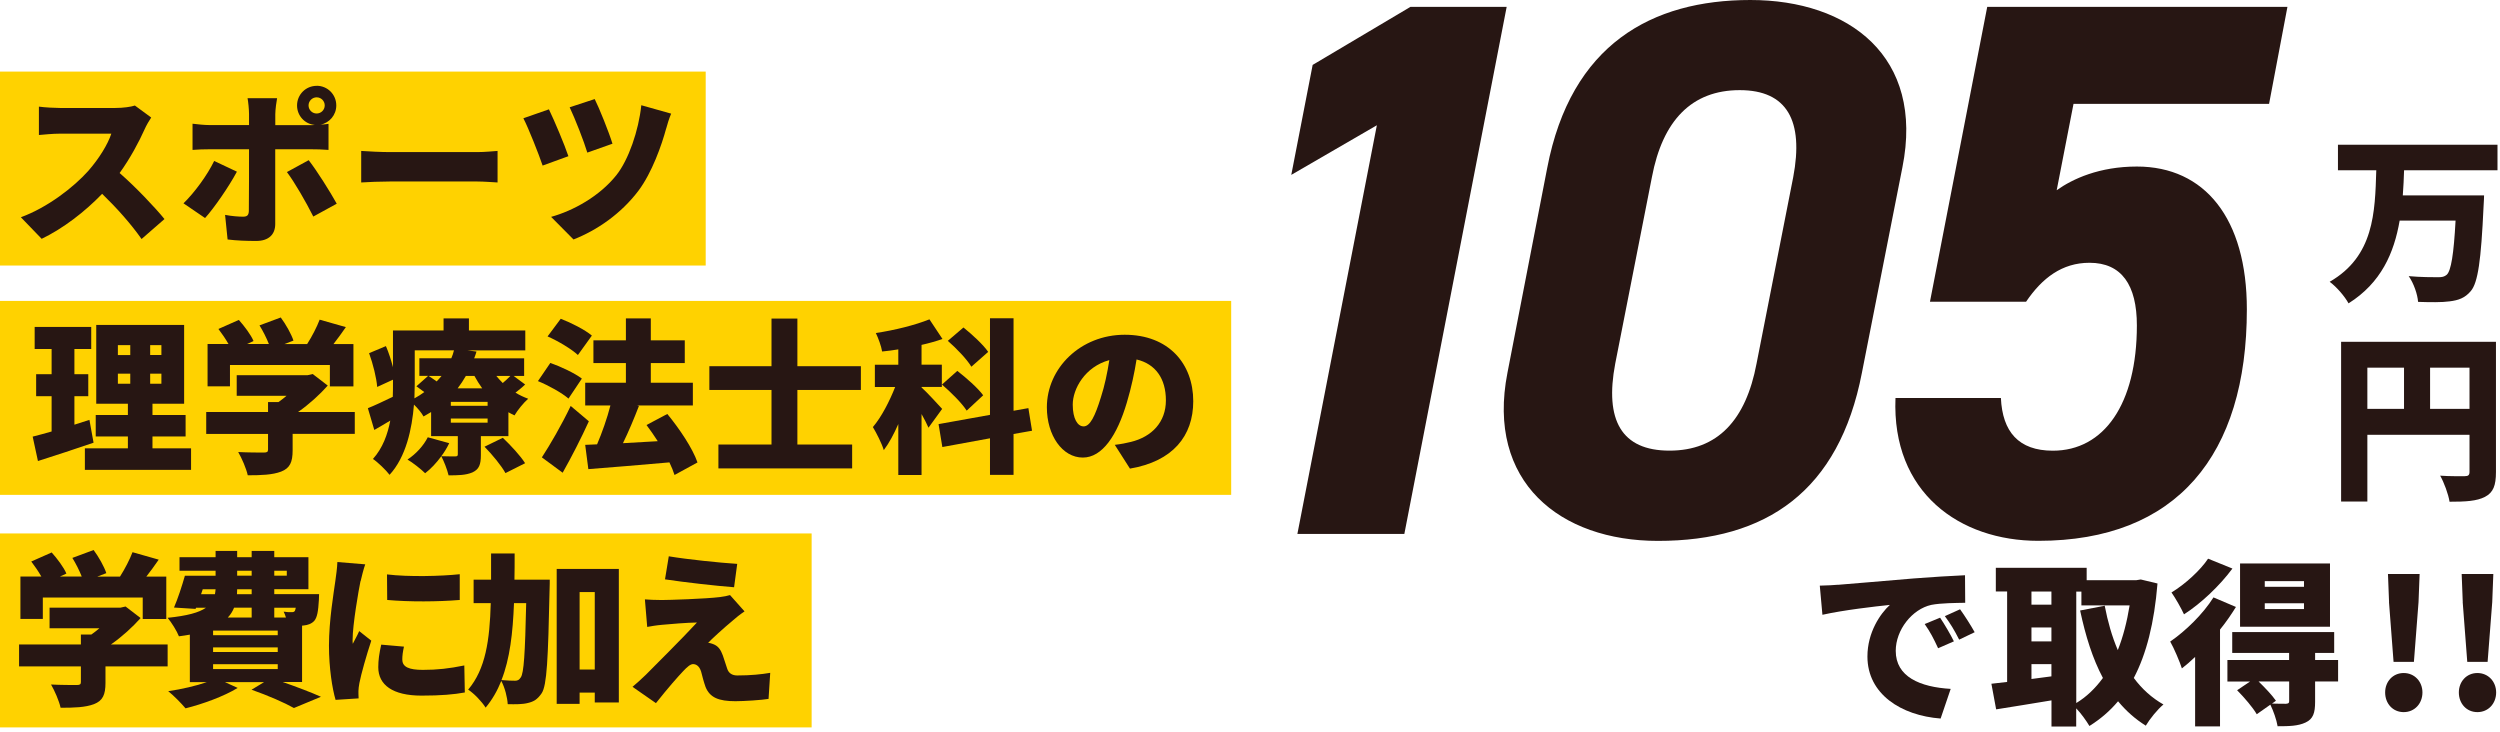 <?xml version="1.0" encoding="UTF-8"?><svg xmlns="http://www.w3.org/2000/svg" width="389.4" height="114.02" viewBox="0 0 389.4 114.02"><defs><style>.cls-1{fill:#ffd200;mix-blend-mode:multiply;}.cls-2{fill:#271613;}.cls-3{isolation:isolate;}</style></defs><g class="cls-3"><g id="_レイヤー_1"><rect class="cls-1" x="0" y="11.15" width="109.92" height="30.21"/><path class="cls-2" d="M22.51,20.17c-.85,1.9-2.21,4.47-3.88,6.78,2.49,2.16,5.57,5.42,6.99,7.17l-3.57,3.11c-1.64-2.34-3.83-4.8-6.14-7.04-2.7,2.8-6.06,5.39-9.42,7.01l-3.24-3.36c4.16-1.52,8.22-4.67,10.5-7.22,1.67-1.9,3.06-4.16,3.59-5.8h-7.99c-1.16,0-2.57.15-3.29.21v-4.42c.9.13,2.54.21,3.29.21h8.58c1.28,0,2.49-.18,3.08-.38l2.54,1.87c-.23.33-.77,1.23-1.05,1.88Z"/><path class="cls-2" d="M31.94,33.96l-3.36-2.29c1.72-1.67,3.7-4.37,4.78-6.6l3.54,1.67c-1.23,2.31-3.6,5.73-4.96,7.22ZM49.32,13.36c1.7,0,3.06,1.36,3.06,3.06,0,1.49-1.05,2.72-2.47,3,.46-.03.92-.08,1.26-.13v4.06c-.87-.08-2-.1-2.75-.1h-5.55v11.66c0,1.57-.98,2.62-2.95,2.62-1.54,0-3.03-.05-4.47-.23l-.39-3.83c1.08.21,2.18.28,2.8.28s.87-.21.9-.87c.03-.72.03-8.47.03-9.63h-6.16c-.77,0-1.9.03-2.64.1v-4.08c.8.1,1.85.21,2.64.21h6.16v-1.72c0-.72-.13-1.98-.23-2.46h4.6c-.08.36-.28,1.8-.28,2.49v1.7h5.52c.21,0,.41,0,.64-.03-1.57-.13-2.77-1.44-2.77-3.03,0-1.7,1.36-3.06,3.06-3.06ZM52.45,31.73l-3.65,2c-1.16-2.31-2.93-5.37-4.11-6.93l3.39-1.85c1.28,1.64,3.34,4.91,4.37,6.78ZM49.32,17.68c.69,0,1.26-.56,1.26-1.26s-.57-1.26-1.26-1.26-1.26.57-1.26,1.26.56,1.26,1.26,1.26Z"/><path class="cls-2" d="M60.7,23.69h13.64c1.16,0,2.41-.13,3.16-.18v4.91c-.67-.03-2.11-.15-3.16-.15h-13.64c-1.46,0-3.39.08-4.44.15v-4.91c1.03.08,3.18.18,4.44.18Z"/><path class="cls-2" d="M88.53,24.33l-4.01,1.46c-.57-1.7-2.21-5.86-3-7.37l3.98-1.39c.85,1.75,2.44,5.52,3.03,7.29ZM103.76,20.02c-.69,2.57-2.21,6.88-4.31,9.68-2.72,3.6-6.45,6.16-10.12,7.6l-3.49-3.52c3.42-.95,7.52-3.18,10.17-6.5,1.88-2.36,3.47-6.93,3.88-10.89l4.65,1.31c-.33.77-.59,1.64-.77,2.31ZM95.41,22.38l-3.93,1.39c-.51-1.72-1.93-5.34-2.75-7.06l3.9-1.28c.67,1.31,2.23,5.19,2.77,6.96Z"/><rect class="cls-1" y="46.87" width="191.77" height="30.21"/><path class="cls-2" d="M14.56,68.96c-2.9,1-6.09,2.03-8.65,2.85l-.82-3.8c.85-.21,1.85-.49,2.95-.8v-5.5h-2.41v-3.42h2.41v-3.93h-2.64v-3.44h8.81v3.44h-2.62v3.93h2.16v3.42h-2.16v4.44c.77-.26,1.57-.49,2.34-.75l.64,3.54ZM29.76,69.83v3.36H13.22v-3.36h6.7v-1.85h-5.01v-3.34h5.01v-1.75h-4.93v-12.28h13.69v12.28h-4.93v1.75h5.16v3.34h-5.16v1.85h6.01ZM18.36,55.3h1.93v-1.54h-1.93v1.54ZM18.36,59.77h1.93v-1.57h-1.93v1.57ZM25.14,53.76h-1.75v1.54h1.75v-1.54ZM25.14,58.2h-1.75v1.57h1.75v-1.57Z"/><path class="cls-2" d="M55.26,67.58h-9.68v2.57c0,1.82-.41,2.77-1.8,3.31-1.36.51-3.08.57-5.19.57-.23-1.05-.92-2.65-1.49-3.62,1.44.08,3.47.08,3.98.08s.67-.1.67-.46v-2.44h-9.63v-3.42h9.63v-1.54h1.62c.44-.31.87-.64,1.26-.98h-7.76v-3.21h11.04l.8-.18,2.34,1.8c-1.26,1.41-2.88,2.9-4.62,4.11h8.83v3.42ZM35.82,60.18h-3.49v-6.6h3.26c-.44-.77-1.03-1.64-1.57-2.34l3.18-1.41c.87.98,1.88,2.31,2.29,3.29l-1,.46h3.39c-.36-.92-.92-2.03-1.46-2.9l3.31-1.23c.8,1.08,1.64,2.57,1.98,3.6l-1.41.54h3.54c.77-1.21,1.51-2.64,1.95-3.8l4.08,1.16c-.64.92-1.28,1.82-1.93,2.64h3.11v6.6h-3.67v-3.34h-15.56v3.34Z"/><path class="cls-2" d="M81.78,59.9c-.46.46-1,.87-1.49,1.26.62.38,1.28.69,1.98.95-.72.62-1.67,1.8-2.13,2.59-.33-.15-.64-.31-.95-.49v3.72h-4.29v2.95c0,1.46-.26,2.21-1.31,2.7-1.03.44-2.23.46-3.72.46-.21-.92-.72-2.18-1.13-2.98-.75,1.03-1.64,1.98-2.52,2.65-.62-.62-1.95-1.67-2.75-2.13,1.31-.85,2.52-2.18,3.16-3.47l3.34.92c-.33.69-.75,1.39-1.23,2.03.77.03,1.85.03,2.16.03s.41-.08.41-.33v-2.83h-4.16v-3.75c-.38.23-.77.46-1.18.69-.31-.57-.9-1.28-1.49-1.85-.31,3.8-1.23,8.14-3.8,10.94-.51-.69-1.9-2.03-2.59-2.47,1.52-1.69,2.29-3.83,2.7-5.98-.85.51-1.67,1-2.49,1.46l-1-3.39c1.03-.41,2.39-1.05,3.88-1.77.03-.72.03-1.39.03-2.03v-.64l-2.46,1.13c-.1-1.36-.64-3.57-1.26-5.26l2.62-1.1c.44,1,.82,2.21,1.1,3.29v-5.73h7.88v-1.88h3.95v1.88h8.78v3.11h-9.01l1.41.18c-.1.36-.23.72-.36,1.05h7.78v2.75h-1.64l1.8,1.33ZM64.6,59.79c0,.69-.03,1.46-.05,2.26.57-.31,1.08-.64,1.54-.98-.41-.31-.85-.64-1.23-.9l1.82-1.62h-1.36v-2.75h4.98c.18-.41.31-.82.41-1.23h-6.11v5.21ZM66.76,58.56c.38.26.85.54,1.26.85.28-.28.51-.57.75-.85h-2ZM75.95,62.59h-5.73v.62h5.73v-.62ZM75.95,65.19h-5.73v.64h5.73v-.64ZM72.56,58.56c-.39.67-.8,1.31-1.28,1.93h3.83c-.44-.62-.85-1.26-1.21-1.93h-1.33ZM78.32,68.19c1.21,1.16,2.75,2.8,3.47,3.96l-3.06,1.54c-.59-1.1-2.05-2.88-3.26-4.11l2.85-1.39ZM77.31,58.56c.31.38.64.74,1,1.1.44-.36.85-.77,1.18-1.1h-2.18Z"/><path class="cls-2" d="M88.54,62.08c-.98-.87-3.11-2.05-4.75-2.72l1.93-2.83c1.62.57,3.8,1.59,4.91,2.44l-2.08,3.11ZM91.72,65.62c-1.23,2.7-2.65,5.47-4.08,8.01l-3.24-2.39c1.26-1.93,3.06-5.01,4.49-8.01l2.83,2.39ZM90.02,55.3c-.98-.92-3.08-2.18-4.73-2.9l2.05-2.75c1.62.62,3.78,1.72,4.85,2.62l-2.18,3.03ZM105.07,74c-.18-.59-.46-1.26-.8-1.98-4.47.41-9.17.77-12.63,1.05l-.49-3.78,1.85-.08c.77-1.8,1.57-4.06,2.08-6.06h-3.93v-3.54h6.34v-3.06h-5.06v-3.54h5.06v-3.42h3.88v3.42h5.29v3.54h-5.29v3.06h6.55v3.54h-8.71l.31.08c-.77,2-1.64,4.06-2.49,5.8,1.72-.1,3.57-.21,5.42-.31-.57-.87-1.16-1.75-1.75-2.52l3.24-1.72c1.88,2.29,3.93,5.32,4.7,7.55l-3.57,1.95Z"/><path class="cls-2" d="M124.2,60.74v8.5h8.53v3.72h-20.83v-3.72h8.27v-8.5h-9.68v-3.7h9.68v-7.42h4.03v7.42h9.89v3.7h-9.89Z"/><path class="cls-2" d="M144.62,66.62c-.26-.59-.64-1.36-1.08-2.13v9.5h-3.62v-7.94c-.69,1.57-1.44,2.98-2.26,4.06-.33-1.08-1.13-2.64-1.7-3.59,1.34-1.57,2.59-4.01,3.47-6.24h-3.16v-3.47h3.65v-2.39c-.85.13-1.69.26-2.52.33-.13-.82-.59-2.08-.98-2.88,2.95-.44,6.11-1.23,8.35-2.13l2.03,3.06c-1.03.36-2.13.67-3.26.92v3.08h3.16v3.47h-3.16v.08c.69.59,2.72,2.8,3.21,3.34l-2.13,2.93ZM157.87,67.6v6.37h-3.67v-5.7l-7.42,1.36-.59-3.57,8.01-1.44v-15.05h3.67v14.41l2.31-.41.57,3.52-2.88.51ZM149.11,57.77c1.39,1.08,3.21,2.67,4.03,3.8l-2.57,2.39c-.74-1.16-2.46-2.88-3.85-4.06l2.39-2.13ZM151.3,57.12c-.67-1.13-2.31-2.85-3.67-4.03l2.44-2.08c1.34,1.08,3.08,2.67,3.85,3.8l-2.62,2.31Z"/><path class="cls-2" d="M176,72.99l-2.36-3.7c1.08-.13,1.77-.28,2.52-.46,3.26-.8,5.44-3.08,5.44-6.47s-1.62-5.68-4.57-6.37c-.33,2.08-.8,4.31-1.51,6.7-1.52,5.14-3.83,8.58-6.86,8.58-3.18,0-5.6-3.44-5.6-7.83,0-6.11,5.26-11.3,12.12-11.3s10.68,4.52,10.68,10.35c0,5.42-3.18,9.37-9.86,10.5ZM168.76,66.42c1.03,0,1.8-1.57,2.72-4.55.57-1.75,1-3.78,1.31-5.78-3.8,1.03-5.7,4.49-5.7,6.93,0,2.23.77,3.39,1.67,3.39Z"/><rect class="cls-1" y="83.09" width="126.42" height="30.21"/><path class="cls-2" d="M26.11,103.8h-9.68v2.57c0,1.82-.41,2.77-1.8,3.31-1.36.51-3.08.56-5.19.56-.23-1.05-.92-2.64-1.49-3.62,1.44.08,3.47.08,3.98.08s.67-.1.67-.46v-2.44H2.97v-3.42h9.63v-1.54h1.62c.44-.31.87-.64,1.26-.98h-7.76v-3.21h11.04l.8-.18,2.34,1.8c-1.26,1.41-2.88,2.9-4.62,4.11h8.83v3.42ZM6.67,96.4h-3.49v-6.6h3.26c-.44-.77-1.03-1.64-1.57-2.34l3.18-1.41c.87.98,1.88,2.31,2.29,3.29l-1,.46h3.39c-.36-.92-.92-2.03-1.46-2.9l3.31-1.23c.8,1.08,1.64,2.57,1.98,3.6l-1.41.54h3.54c.77-1.21,1.51-2.64,1.95-3.8l4.08,1.16c-.64.92-1.28,1.82-1.93,2.64h3.11v6.6h-3.67v-3.34H6.67v3.34Z"/><path class="cls-2" d="M44.06,106.24c2.21.77,4.49,1.64,5.93,2.29l-4.21,1.75c-1.41-.8-4.03-1.95-6.6-2.85l1.95-1.18h-6.09l1.98.9c-2.13,1.31-5.47,2.52-8.12,3.18-.62-.74-1.9-2.05-2.7-2.67,2.08-.31,4.31-.82,6.01-1.41h-2.64v-7.4c-.54.1-1.1.18-1.7.26-.31-.8-1.18-2.21-1.77-2.88,3.06-.31,4.91-.82,5.98-1.57h-1.54l-.08.18-3.36-.21c.59-1.36,1.23-3.31,1.7-4.96h4.78v-.77h-5.62v-2.11h5.62v-.98h3.36v.98h2.26v-.98h3.52v.98h5.32v4.98h-5.32v.77h6.98s-.03.56-.03.9c-.1,1.75-.26,2.72-.72,3.26-.41.46-1.05.67-1.62.72l-.28.03v8.78h-3ZM31.32,92.55h2.16c.05-.26.08-.51.1-.77h-2l-.26.77ZM33.19,98.22v.72h10.07v-.72h-10.07ZM33.19,100.84v.72h10.07v-.72h-10.07ZM33.19,103.46v.75h10.07v-.75h-10.07ZM36.46,94.65c-.23.57-.54,1.08-.98,1.54h3.72v-1.54h-2.75ZM39.2,91.78h-2.26c0,.26-.03.51-.03.77h2.29v-.77ZM36.94,89.67h2.26v-.77h-2.26v.77ZM42.72,88.9v.77h1.95v-.77h-1.95ZM42.72,94.65v1.54h1.82c-.1-.33-.23-.67-.36-.92.54.08.95.1,1.23.08.21,0,.36,0,.51-.18.05-.1.1-.26.15-.51h-3.36Z"/><path class="cls-2" d="M56.15,90.52c-.28,1.34-1.23,6.78-1.23,9.17,0,.08,0,.49.03.59.36-.72.67-1.23,1-1.98l1.88,1.49c-.77,2.34-1.57,5.16-1.85,6.6-.08.38-.15,1-.15,1.23,0,.28,0,.75.03,1.16l-3.59.23c-.51-1.72-1.03-4.96-1.03-8.45,0-3.93.74-8.22,1-10.12.1-.77.28-1.93.31-2.9l4.34.36c-.23.59-.62,2.16-.72,2.62ZM62.67,102.77c0,1.13,1.08,1.57,3.18,1.57,2.29,0,4.13-.21,6.47-.69l.08,4.21c-1.7.31-3.72.49-6.75.49-4.49,0-6.73-1.67-6.73-4.42,0-1.1.15-2.18.46-3.52l3.54.31c-.18.82-.26,1.39-.26,2.05ZM71.61,89.44v4.01c-3.36.28-7.86.31-11.3,0l-.03-3.98c3.36.41,8.45.28,11.32-.03Z"/><path class="cls-2" d="M85.63,90.29s0,1.18-.03,1.64c-.23,10.73-.41,14.82-1.23,16.05-.67.98-1.26,1.31-2.16,1.52-.8.21-1.93.21-3.13.18-.05-1.03-.44-2.57-1-3.62-.62,1.54-1.41,2.93-2.44,4.16-.57-.92-1.8-2.21-2.72-2.8,2.72-3.21,3.36-7.7,3.52-13.48h-2.67v-3.65h2.72v-4.08h3.67c0,1.41,0,2.77-.03,4.08h5.5ZM80.06,93.94c-.18,4.65-.64,8.68-1.95,11.99.9.08,1.67.1,2.13.1.39,0,.62-.13.87-.51.49-.67.67-3.67.85-11.58h-1.9ZM96.39,88.62v20.8h-3.75v-1.54h-2.36v1.75h-3.57v-21.01h9.68ZM92.64,104.29v-12.07h-2.36v12.07h2.36Z"/><path class="cls-2" d="M114.13,96.66c-1.28,1.05-3.42,3-3.83,3.47.21,0,.67.13.98.28.59.28.98.77,1.31,1.69.23.64.46,1.44.67,2.03.21.69.74,1.08,1.57,1.08,2.13,0,3.8-.18,5.14-.41l-.26,4.06c-1.05.18-3.85.36-5.16.36-2.62,0-3.98-.57-4.65-2.21-.28-.77-.54-1.8-.69-2.39-.28-.92-.82-1.18-1.26-1.18-.41,0-.92.44-1.54,1.1-.85.9-2.29,2.52-4.24,4.98l-3.65-2.54c.54-.46,1.26-1.08,2.05-1.85,1.49-1.51,5.75-5.73,7.99-8.17-1.67.03-4.03.23-5.44.36-.92.08-1.77.23-2.31.33l-.36-4.29c.59.05,1.62.1,2.62.1,1.08,0,6.81-.18,9.07-.46.49-.05,1.28-.21,1.57-.31l2.26,2.54c-.8.54-1.28.95-1.82,1.41ZM114.83,87.82l-.49,3.65c-2.77-.21-7.73-.77-10.76-1.23l.59-3.59c2.93.49,7.88,1,10.66,1.18Z"/><path class="cls-2" d="M218.74,83.17h-16.66l12.38-63.66-13.33,7.73,3.33-17.13,15.23-9.04h14.99l-15.94,82.1Z"/><path class="cls-2" d="M290.01,58.07c-3.57,18.44-14.87,26.18-31.77,26.18-15.23,0-26.77-9.16-23.44-26.18l6.19-31.89c3.69-19.28,16.3-26.18,31.65-26.18s27.13,8.81,23.68,26.06l-6.31,32.01ZM270.98,14.04c-7.5,0-12.02,4.76-13.68,13.56l-5.71,29.03c-1.67,8.8.95,13.56,8.45,13.56s11.9-4.76,13.56-13.56l5.71-29.03c1.67-8.8-.95-13.56-8.33-13.56Z"/><path class="cls-2" d="M315.6,47h-14.99l8.92-45.93h46.76l-2.86,15.11h-30.46l-2.62,13.45c2.5-1.78,6.66-3.69,12.49-3.69,10.59,0,17.13,8.09,17.13,22.25,0,22.73-10.95,36.05-32.48,36.05-12.25,0-22.85-7.5-22.25-22.25h16.42c.24,5.24,2.74,8.21,8.09,8.21,7.97,0,13.09-7.26,13.09-19.51,0-6.31-2.38-9.76-7.38-9.76-4.28,0-7.38,2.38-9.88,6.07Z"/><path class="cls-2" d="M374.46,26.51c-.03,1.32-.11,2.6-.2,3.92h12.66s-.03,1.23-.08,1.74c-.39,8.43-.87,11.85-1.99,13.17-.92,1.09-1.93,1.43-3.31,1.6-1.18.17-3.08.14-4.9.08-.08-1.15-.67-2.89-1.46-4.01,1.88.17,3.73.17,4.59.17.59,0,.95-.06,1.34-.39.67-.62,1.09-3.22,1.37-8.43h-8.71c-.87,5.04-2.88,9.69-7.96,12.89-.62-1.12-1.85-2.55-2.94-3.36,6.92-3.98,7.06-10.81,7.26-17.37h-5.97v-3.98h24.85v3.98h-14.57Z"/><path class="cls-2" d="M388.77,73.55c0,2.07-.42,3.17-1.71,3.84-1.29.67-3.03.76-5.52.76-.17-1.15-.87-3.03-1.46-4.06,1.46.11,3.31.08,3.84.08s.73-.17.73-.67v-5.77h-15.91v10.39h-4.09v-24.88h24.12v20.31ZM368.74,63.69h5.71v-6.42h-5.71v6.42ZM384.65,63.69v-6.42h-6.14v6.42h6.14Z"/><path class="cls-2" d="M286.28,91.09c2.59-.22,6.74-.55,11.78-.99,2.75-.22,6-.41,8.01-.5l.03,4.29c-1.43.03-3.77.03-5.29.33-2.97.66-5.53,3.88-5.53,7.16,0,4.05,3.8,5.64,8.56,5.92l-1.57,4.62c-6.14-.47-11.4-3.8-11.4-9.66,0-3.77,2.01-6.69,3.5-8.04-2.37.25-7.21.8-10.51,1.54l-.41-4.54c1.1-.03,2.31-.08,2.83-.14ZM304.33,99.9l-2.45,1.07c-.74-1.6-1.21-2.5-2.09-3.77l2.4-.99c.69,1.02,1.65,2.67,2.15,3.69ZM307.58,98.47l-2.42,1.16c-.8-1.57-1.32-2.42-2.23-3.66l2.37-1.07c.72.99,1.73,2.59,2.28,3.58Z"/><path class="cls-2" d="M336.05,90.9c-.5,6.11-1.71,10.93-3.69,14.7,1.27,1.71,2.81,3.11,4.62,4.13-.91.74-2.15,2.28-2.75,3.3-1.68-1.05-3.08-2.31-4.32-3.8-1.27,1.51-2.75,2.78-4.46,3.85-.5-.83-1.29-1.95-2.06-2.75v2.83h-3.85v-4.07c-3.03.52-6.14.99-8.62,1.4l-.74-3.99c.74-.08,1.57-.17,2.45-.28v-14.09h-1.76v-3.69h14.15v1.93h7.74l.69-.11,2.62.63ZM316.42,92.14v2.04h3.11v-2.04h-3.11ZM316.42,99.9h3.11v-2.17h-3.11v2.17ZM319.53,105.35v-1.9h-3.11v2.31l3.11-.41ZM323.39,109.51c1.6-.96,2.97-2.29,4.16-3.91-1.6-3-2.7-6.52-3.55-10.51l3.83-.74c.47,2.45,1.13,4.79,2.04,6.91.83-2.09,1.43-4.43,1.84-6.96h-7.51v-2.15h-.8v17.37Z"/><path class="cls-2" d="M348.27,94.54c-.72,1.16-1.54,2.37-2.48,3.52v15.08h-3.88v-10.82c-.69.66-1.38,1.27-2.06,1.79-.28-.91-1.24-3.19-1.82-4.18,2.4-1.65,5.12-4.29,6.74-6.88l3.5,1.49ZM347.72,88.56c-1.95,2.64-4.87,5.42-7.54,7.13-.41-.91-1.35-2.56-1.95-3.41,2.12-1.27,4.54-3.5,5.7-5.26l3.8,1.54ZM364.18,106.15h-3.58v3.17c0,1.73-.3,2.67-1.49,3.22-1.16.55-2.56.58-4.35.58-.17-1.02-.66-2.4-1.13-3.36l-2.12,1.49c-.58-1.02-1.95-2.62-3.06-3.74l2.01-1.35h-3.52v-3.36h9.61v-1.1h-8.86v-3.25h15.88v3.25h-2.97v1.1h3.58v3.36ZM362.92,97.62h-14.01v-9.85h14.01v9.85ZM356.56,106.15h-4.76c.99.96,2.12,2.15,2.7,3l-.61.44c.85.03,1.87.03,2.17.03.39-.03.5-.11.5-.41v-3.06ZM358.87,90.52h-6.11v.88h6.11v-.88ZM358.87,93.96h-6.11v.91h6.11v-.91Z"/><path class="cls-2" d="M371.51,107.86c0-1.71,1.21-3.03,2.89-3.03s2.92,1.32,2.92,3.03-1.21,3.06-2.92,3.06-2.89-1.35-2.89-3.06ZM372.12,93.79l-.17-4.38h4.93l-.17,4.38-.72,9.3h-3.17l-.71-9.3Z"/><path class="cls-2" d="M382.99,107.86c0-1.71,1.21-3.03,2.89-3.03s2.92,1.32,2.92,3.03-1.21,3.06-2.92,3.06-2.89-1.35-2.89-3.06ZM383.6,93.79l-.17-4.38h4.93l-.17,4.38-.72,9.3h-3.17l-.71-9.3Z"/></g></g></svg>
